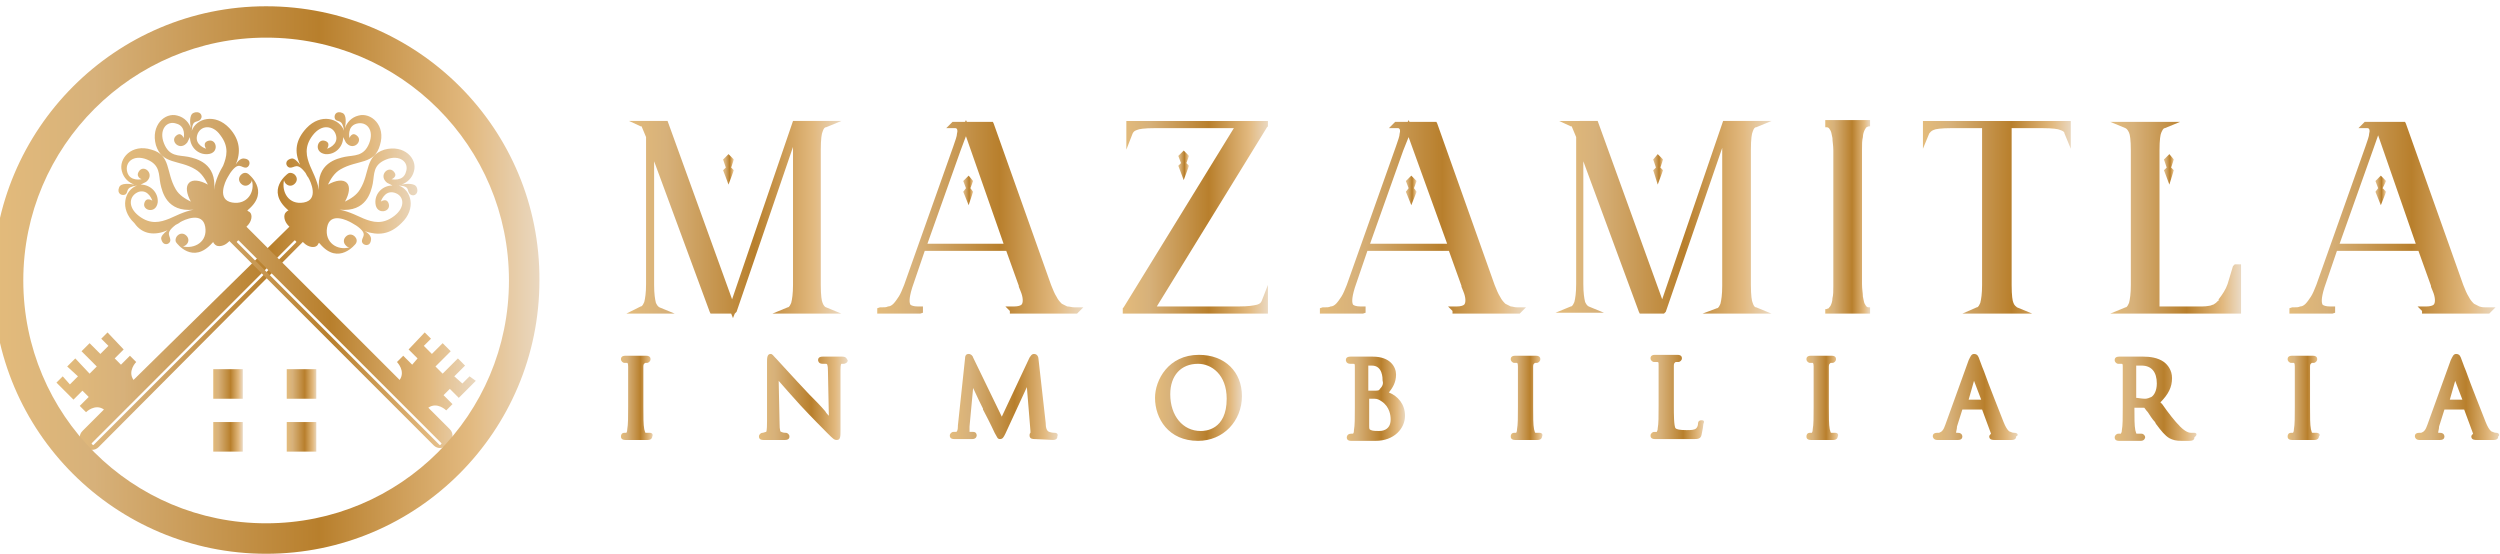 <?xml version="1.0" encoding="utf-8"?>
<!-- Generator: Adobe Illustrator 24.0.2, SVG Export Plug-In . SVG Version: 6.00 Build 0)  -->
<svg version="1.1" id="Capa_1" xmlns="http://www.w3.org/2000/svg" xmlns:xlink="http://www.w3.org/1999/xlink" x="0px" y="0px"
	 viewBox="0 0 279 61.8" style="enable-background:new 0 0 279 61.8;" xml:space="preserve">
<style type="text/css">
	.st0{fill:url(#SVGID_1_);}
	.st1{fill:url(#SVGID_2_);}
	.st2{fill:url(#SVGID_3_);}
	.st3{fill:url(#SVGID_4_);}
	.st4{fill:url(#SVGID_5_);}
	.st5{fill:url(#SVGID_6_);}
	.st6{fill:url(#SVGID_7_);}
	.st7{fill:url(#SVGID_8_);}
	.st8{fill:url(#SVGID_9_);}
	.st9{fill:url(#SVGID_10_);}
	.st10{fill:url(#SVGID_11_);}
	.st11{fill:url(#SVGID_12_);}
	.st12{fill:url(#SVGID_13_);}
	.st13{fill:url(#SVGID_14_);}
	.st14{fill:url(#SVGID_15_);}
	.st15{fill:url(#SVGID_16_);}
	.st16{fill:url(#SVGID_17_);}
	.st17{fill:url(#SVGID_18_);}
	.st18{fill:url(#SVGID_19_);}
	.st19{fill:url(#SVGID_20_);}
	.st20{fill:url(#SVGID_21_);}
	.st21{fill:url(#SVGID_22_);}
	.st22{fill:url(#SVGID_23_);}
	.st23{fill:url(#SVGID_24_);}
	.st24{fill:url(#SVGID_25_);}
	.st25{fill:url(#SVGID_26_);}
	.st26{fill:url(#SVGID_27_);}
	.st27{fill:url(#SVGID_28_);}
	.st28{fill:url(#SVGID_29_);}
	.st29{fill:url(#SVGID_30_);}
	.st30{fill:url(#SVGID_31_);}
	.st31{fill:url(#SVGID_32_);}
	.st32{fill:url(#SVGID_33_);}
	.st33{fill:url(#SVGID_34_);}
	.st34{fill:url(#SVGID_35_);}
</style>
<g>
	<linearGradient id="SVGID_1_" gradientUnits="userSpaceOnUse" x1="23.756" y1="42.838" x2="27.072" y2="42.838">
		<stop  offset="5.618000e-03" style="stop-color:#E3BB7B"/>
		<stop  offset="0.185" style="stop-color:#D7B17A"/>
		<stop  offset="0.596" style="stop-color:#B87F2C"/>
		<stop  offset="0.871" style="stop-color:#E2B97F"/>
		<stop  offset="1" style="stop-color:#EAD8C0"/>
	</linearGradient>
	<rect x="23.8" y="41.2" class="st0" width="3.3" height="3.3"/>
	<linearGradient id="SVGID_2_" gradientUnits="userSpaceOnUse" x1="32.032" y1="42.838" x2="35.349" y2="42.838">
		<stop  offset="5.618000e-03" style="stop-color:#E3BB7B"/>
		<stop  offset="0.185" style="stop-color:#D7B17A"/>
		<stop  offset="0.596" style="stop-color:#B87F2C"/>
		<stop  offset="0.871" style="stop-color:#E2B97F"/>
		<stop  offset="1" style="stop-color:#EAD8C0"/>
	</linearGradient>
	<rect x="32" y="41.2" class="st1" width="3.3" height="3.3"/>
	<linearGradient id="SVGID_3_" gradientUnits="userSpaceOnUse" x1="23.756" y1="48.715" x2="27.072" y2="48.715">
		<stop  offset="5.618000e-03" style="stop-color:#E3BB7B"/>
		<stop  offset="0.185" style="stop-color:#D7B17A"/>
		<stop  offset="0.596" style="stop-color:#B87F2C"/>
		<stop  offset="0.871" style="stop-color:#E2B97F"/>
		<stop  offset="1" style="stop-color:#EAD8C0"/>
	</linearGradient>
	<rect x="23.8" y="47.1" class="st2" width="3.3" height="3.3"/>
	<linearGradient id="SVGID_4_" gradientUnits="userSpaceOnUse" x1="32.032" y1="48.715" x2="35.349" y2="48.715">
		<stop  offset="5.618000e-03" style="stop-color:#E3BB7B"/>
		<stop  offset="0.185" style="stop-color:#D7B17A"/>
		<stop  offset="0.596" style="stop-color:#B87F2C"/>
		<stop  offset="0.871" style="stop-color:#E2B97F"/>
		<stop  offset="1" style="stop-color:#EAD8C0"/>
	</linearGradient>
	<rect x="32" y="47.1" class="st3" width="3.3" height="3.3"/>
	<linearGradient id="SVGID_5_" gradientUnits="userSpaceOnUse" x1="6.34" y1="31.281" x2="46.618" y2="31.281">
		<stop  offset="5.618000e-03" style="stop-color:#E3BB7B"/>
		<stop  offset="0.185" style="stop-color:#D7B17A"/>
		<stop  offset="0.596" style="stop-color:#B87F2C"/>
		<stop  offset="0.871" style="stop-color:#E2B97F"/>
		<stop  offset="1" style="stop-color:#EAD8C0"/>
	</linearGradient>
	<path class="st4" d="M44.8,24.9c1.7-1.6,1.1-3.7-0.3-4.2c1.4,0.1,0.8,0.6,1.3,1c0.4,0.3,1-0.1,0.7-0.8c-0.2-0.5-1.2-0.4-1.7-0.3
		c0.6-0.2,1.2-0.7,1.4-1.5c0.4-1.4-1.1-3-3.3-2.4c-2.2,0.7-1.6,2.6-2.7,4.4c-0.4,0.7-1.1,1.1-1.7,1.4c0.5-0.9,0.6-1.7,0.2-2.1
		c-0.4-0.4-1.2-0.3-2.1,0.2c0.3-0.6,0.7-1.3,1.4-1.7c1.9-1.1,3.8-0.5,4.4-2.7c0.7-2.2-1-3.7-2.4-3.3c-0.8,0.2-1.3,0.8-1.5,1.4
		c0.1-0.6,0.2-1.5-0.3-1.7c-0.7-0.3-1,0.3-0.8,0.7c0.3,0.4,0.8-0.1,1,1.3c-0.5-1.4-2.6-2-4.2-0.3c-1.2,1.3-1.4,2.6-0.7,4.1
		c-0.3-0.4-0.7-0.8-1-0.7c-0.8,0.2-0.6,0.9-0.2,1c0.6,0.1,0.8-0.7,1.8,0.6c0.1,0.2,0.2,0.4,0.3,0.5c0.3,0.5,1.2,2.5-0.5,2.8
		c-1.7,0.3-2.5-1.2-2.2-2.5c0,0.1,0.1,0.3,0.2,0.4c0.3,0.3,0.7,0.3,1,0c0.3-0.3,0.3-0.7,0-1c-0.2-0.2-0.6-0.3-0.8-0.1c0,0,0,0,0,0
		c0,0-2.5,1.8,0,4c0,0,0,0,0.1,0.1c-0.1,0-0.2,0.1-0.3,0.2c-0.3,0.3-0.2,1,0.3,1.5l0.1,0.1L14.9,42.4c-0.7-1,0.3-2,0.3-2l-0.7-0.7
		l-1,1L12.8,40l1-1L12,37.1l-0.7,0.7l0.8,0.8l-0.9,0.9l-1.2-1.2l-0.9,0.9l1.7,1.7l-0.4,0.4l-0.4,0.4L8.4,40l-0.9,0.9L8.7,42
		l-0.9,0.9L7,42l-0.7,0.7l1.9,1.9l1-1l0.7,0.7l-1,1L9.6,46c0,0,1-1,2-0.3l-2.4,2.4c-0.4,0.4-0.4,1,0,1.4l0.4,0.4
		c0.4,0.4,1,0.4,1.4,0L33.8,27l0.1,0.1c0.5,0.5,1.2,0.6,1.5,0.3c0.1-0.1,0.1-0.2,0.2-0.3c0,0,0,0,0.1,0.1c2.1,2.5,4,0,4,0
		c0,0,0,0,0,0c0.2-0.3,0.1-0.6-0.1-0.8c-0.3-0.3-0.7-0.3-1,0c-0.3,0.3-0.3,0.7,0,1c0.1,0.1,0.2,0.2,0.4,0.2
		c-1.3,0.4-2.8-0.5-2.5-2.2c0.3-1.8,2.3-0.8,2.8-0.5c0.2,0.1,0.3,0.2,0.5,0.3c1.4,1,0.5,1.2,0.6,1.8c0.1,0.4,0.9,0.6,1-0.2
		c0.1-0.4-0.3-0.8-0.7-1C42.2,26.3,43.5,26.2,44.8,24.9z M38.4,14.7C38.4,14.7,38.3,14.7,38.4,14.7c0-0.1,0-0.1,0-0.1
		C38.4,14.6,38.4,14.7,38.4,14.7z M34.6,18.5c-0.4-1-0.7-2.1,0.3-3.4c1-1.3,2.3-1.1,2.6,0c0.3,1.1-1,1.5-1,1.5s0.5-0.7-0.3-0.9
		c-0.8-0.2-1.2,1.3,0.1,1.5c1.1,0.1,2-0.8,2-1.9c0.1,0.2,0.2,0.4,0.3,0.6c0.8,1,1.9-0.1,1.3-0.7c-0.6-0.6-0.9,0.2-0.9,0.2
		s-0.3-1.3,0.8-1.6c1.1-0.3,2,0.7,1.4,2.2c-0.6,1.5-1.7,1.3-2.7,1.5c-0.9,0.2-3.2,0.7-2.9,3.7C35.4,20.1,34.8,19,34.6,18.5z
		 M10.5,49.6c-0.1,0.1-0.1,0.1-0.2,0c-0.1-0.1-0.1-0.1,0-0.2l22.5-22.5c0.1-0.1,0.1-0.1,0.2,0c0.1,0.1,0.1,0.1,0,0.2L10.5,49.6z
		 M44.4,20.7C44.4,20.7,44.4,20.7,44.4,20.7C44.4,20.7,44.4,20.7,44.4,20.7C44.4,20.7,44.4,20.7,44.4,20.7z M44,24.1
		c-1.3,1-2.4,0.7-3.4,0.3c-0.5-0.2-1.6-0.8-2.7-1c3,0.3,3.5-2,3.7-2.9c0.2-1.1,0-2.1,1.5-2.7c1.5-0.6,2.6,0.3,2.2,1.4
		C45,20.3,43.7,20,43.7,20s0.8-0.3,0.2-0.9c-0.6-0.6-1.7,0.5-0.7,1.3c0.2,0.1,0.4,0.2,0.6,0.3c-1.1,0-2,0.9-1.9,2
		c0.1,1.3,1.7,1,1.5,0.1c-0.2-0.8-0.9-0.3-0.9-0.3s0.4-1.3,1.5-1C45.1,21.8,45.3,23.1,44,24.1z"/>
	<linearGradient id="SVGID_6_" gradientUnits="userSpaceOnUse" x1="12.858" y1="31.281" x2="53.135" y2="31.281">
		<stop  offset="5.618000e-03" style="stop-color:#E3BB7B"/>
		<stop  offset="0.185" style="stop-color:#D7B17A"/>
		<stop  offset="0.596" style="stop-color:#B87F2C"/>
		<stop  offset="0.871" style="stop-color:#E2B97F"/>
		<stop  offset="1" style="stop-color:#EAD8C0"/>
	</linearGradient>
	<path class="st5" d="M18.7,25.7c-0.4,0.3-0.8,0.7-0.7,1c0.2,0.8,0.9,0.6,1,0.2c0.1-0.6-0.7-0.8,0.6-1.8c0.2-0.1,0.4-0.2,0.5-0.3
		c0.5-0.3,2.5-1.2,2.8,0.5c0.3,1.7-1.2,2.5-2.5,2.2c0.1,0,0.3-0.1,0.4-0.2c0.3-0.3,0.3-0.7,0-1c-0.3-0.3-0.7-0.3-1,0
		c-0.2,0.2-0.3,0.6-0.1,0.8c0,0,0,0,0,0c0,0,1.8,2.5,4,0c0,0,0,0,0.1-0.1c0,0.1,0.1,0.2,0.2,0.3c0.3,0.3,1,0.2,1.5-0.3l0.1-0.1
		l22.8,22.8c0.4,0.4,1,0.4,1.4,0l0.4-0.4c0.4-0.4,0.4-1,0-1.4l-2.4-2.4c1-0.7,2,0.3,2,0.3l0.7-0.7l-1-1l0.7-0.7l1,1l1.9-1.9L52.4,42
		l-0.8,0.8L50.7,42l1.2-1.2L51.1,40l-1.7,1.7l-0.4-0.4l-0.4-0.4l1.7-1.7l-0.9-0.9l-1.2,1.2l-0.9-0.9l0.8-0.8l-0.7-0.7L45.6,39l1,1
		L46,40.7l-1-1l-0.7,0.7c0,0,1,1,0.3,2L27.5,25.3l0.1-0.1c0.5-0.5,0.6-1.2,0.3-1.5c-0.1-0.1-0.2-0.1-0.3-0.2c0,0,0,0,0.1-0.1
		c2.5-2.1,0-4,0-4c0,0,0,0,0,0c-0.3-0.2-0.6-0.1-0.8,0.1c-0.3,0.3-0.3,0.7,0,1c0.3,0.3,0.7,0.3,1,0c0.1-0.1,0.2-0.2,0.2-0.4
		c0.4,1.3-0.5,2.8-2.2,2.5c-1.7-0.3-0.8-2.3-0.5-2.8c0.1-0.2,0.2-0.3,0.3-0.5c1-1.4,1.2-0.5,1.8-0.6c0.4-0.1,0.6-0.9-0.2-1
		c-0.4-0.1-0.8,0.3-1,0.7c0.6-1.4,0.5-2.8-0.7-4.1c-1.6-1.7-3.7-1.1-4.2,0.3c0.1-1.4,0.6-0.8,1-1.3c0.3-0.4-0.1-1-0.8-0.7
		c-0.5,0.2-0.4,1.2-0.3,1.7c-0.2-0.6-0.7-1.2-1.5-1.4c-1.4-0.4-3,1.1-2.4,3.3c0.7,2.2,2.6,1.6,4.4,2.7c0.7,0.4,1.1,1.1,1.4,1.7
		c-0.9-0.5-1.7-0.6-2.1-0.2c-0.4,0.4-0.3,1.2,0.2,2.1c-0.6-0.3-1.3-0.7-1.7-1.4c-1.1-1.9-0.5-3.8-2.7-4.4c-2.2-0.7-3.7,1-3.3,2.4
		c0.2,0.8,0.8,1.3,1.4,1.5c-0.6-0.1-1.5-0.2-1.7,0.3c-0.3,0.7,0.3,1,0.7,0.8c0.4-0.3-0.1-0.8,1.3-1c-1.4,0.5-2,2.6-0.3,4.2
		C15.9,26.2,17.3,26.3,18.7,25.7z M21.1,14.6C21.1,14.6,21.1,14.7,21.1,14.6c0,0.1,0,0.1,0,0.1C21.1,14.7,21.1,14.6,21.1,14.6z
		 M23.9,21.2c0.3-3-2-3.5-2.9-3.7c-1.1-0.2-2.1,0-2.7-1.5c-0.6-1.5,0.3-2.6,1.4-2.2c1.1,0.3,0.8,1.6,0.8,1.6s-0.3-0.8-0.9-0.2
		c-0.6,0.6,0.5,1.7,1.3,0.7c0.1-0.2,0.2-0.4,0.3-0.6c0,1.1,0.9,2,2,1.9c1.3-0.1,1-1.7,0.1-1.5c-0.8,0.2-0.3,0.9-0.3,0.9
		s-1.3-0.4-1-1.5c0.3-1.1,1.7-1.3,2.6,0c1,1.3,0.7,2.4,0.3,3.4C24.6,19,24,20.1,23.9,21.2z M26.5,27.1c-0.1-0.1-0.1-0.1,0-0.2
		c0.1-0.1,0.1-0.1,0.2,0l22.5,22.5c0.1,0.1,0.1,0.1,0,0.2c-0.1,0.1-0.1,0.1-0.2,0L26.5,27.1z M15.1,20.7
		C15.1,20.7,15.1,20.7,15.1,20.7C15.1,20.7,15.1,20.7,15.1,20.7C15.1,20.7,15.1,20.7,15.1,20.7z M15.5,21.4c1.1-0.3,1.5,1,1.5,1
		s-0.7-0.5-0.9,0.3c-0.2,0.8,1.3,1.2,1.5-0.1c0.1-1.1-0.8-2-1.9-2c0.2-0.1,0.4-0.2,0.6-0.3c1-0.8-0.1-1.9-0.7-1.3
		C15,19.7,15.8,20,15.8,20s-1.3,0.3-1.6-0.8c-0.3-1.1,0.7-2,2.2-1.4c1.5,0.6,1.3,1.7,1.5,2.7c0.2,0.9,0.7,3.2,3.7,2.9
		c-1.1,0.2-2.2,0.8-2.7,1c-1,0.4-2.1,0.7-3.4-0.3C14.2,23.1,14.4,21.8,15.5,21.4z"/>
	<linearGradient id="SVGID_7_" gradientUnits="userSpaceOnUse" x1="-0.796" y1="31.281" x2="60.272" y2="31.281">
		<stop  offset="5.618000e-03" style="stop-color:#E3BB7B"/>
		<stop  offset="0.185" style="stop-color:#D7B17A"/>
		<stop  offset="0.596" style="stop-color:#B87F2C"/>
		<stop  offset="0.871" style="stop-color:#E2B97F"/>
		<stop  offset="1" style="stop-color:#EAD8C0"/>
	</linearGradient>
	<path class="st6" d="M29.7,0.7C12.9,0.7-0.8,14.4-0.8,31.3c0,16.9,13.7,30.5,30.5,30.5c16.9,0,30.5-13.7,30.5-30.5
		C60.3,14.4,46.6,0.7,29.7,0.7z M29.7,58.4c-15,0-27.1-12.1-27.1-27.1S14.8,4.2,29.7,4.2c15,0,27.1,12.1,27.1,27.1
		S44.7,58.4,29.7,58.4z"/>
</g>
<g>
	<g>
		<linearGradient id="SVGID_8_" gradientUnits="userSpaceOnUse" x1="69.918" y1="24.483" x2="93.918" y2="24.483">
			<stop  offset="5.618000e-03" style="stop-color:#E3BB7B"/>
			<stop  offset="0.185" style="stop-color:#D7B17A"/>
			<stop  offset="0.596" style="stop-color:#B87F2C"/>
			<stop  offset="0.871" style="stop-color:#E2B97F"/>
			<stop  offset="1" style="stop-color:#EAD8C0"/>
		</linearGradient>
		<path class="st7" d="M91.8,33.8c-0.1-0.2-0.2-0.8-0.2-2V16.7c0-1.2,0.1-1.8,0.2-2c0.1-0.3,0.2-0.5,0.4-0.5l1.7-0.7h-5.4l-6.8,19.9
			l-7.2-19.9h-4.3l1.3,0.6c0,0,0,0,0.1,0c0,0,0,0,0,0l0.5,1.2c0,0.2,0,0.3,0,0.5v15.9c0,1-0.1,1.6-0.2,2c-0.1,0.2-0.2,0.5-0.4,0.5
			L69.9,35h5.4l-1.7-0.7c-0.2-0.1-0.3-0.3-0.4-0.5c-0.1-0.4-0.2-1-0.2-2V18l6.2,16.8l0.1,0.2h2.3l0.2,0.5l0.2-0.5H82l0.2-0.2
			l6.3-18.4v15.4c0,1-0.1,1.6-0.2,2c-0.1,0.2-0.2,0.5-0.4,0.5L86.2,35h7.7l-1.7-0.7C92.1,34.3,91.9,34.1,91.8,33.8z"/>
		<linearGradient id="SVGID_9_" gradientUnits="userSpaceOnUse" x1="80.736" y1="18.902" x2="81.904" y2="18.902">
			<stop  offset="5.618000e-03" style="stop-color:#E3BB7B"/>
			<stop  offset="0.185" style="stop-color:#D7B17A"/>
			<stop  offset="0.596" style="stop-color:#B87F2C"/>
			<stop  offset="0.871" style="stop-color:#E2B97F"/>
			<stop  offset="1" style="stop-color:#EAD8C0"/>
		</linearGradient>
		<polygon class="st8" points="81.3,20.6 81.9,19 81.6,18.7 81.9,17.8 81.3,17.2 80.7,17.8 81,18.7 80.7,19 		"/>
		<linearGradient id="SVGID_10_" gradientUnits="userSpaceOnUse" x1="107.468" y1="21.285" x2="108.643" y2="21.285">
			<stop  offset="5.618000e-03" style="stop-color:#E3BB7B"/>
			<stop  offset="0.185" style="stop-color:#D7B17A"/>
			<stop  offset="0.596" style="stop-color:#B87F2C"/>
			<stop  offset="0.871" style="stop-color:#E2B97F"/>
			<stop  offset="1" style="stop-color:#EAD8C0"/>
		</linearGradient>
		<polygon class="st9" points="107.8,21 107.5,21.4 108.1,22.9 108.6,21.4 108.3,21 108.6,20.2 108.1,19.6 107.5,20.2 		"/>
		<linearGradient id="SVGID_11_" gradientUnits="userSpaceOnUse" x1="97.8" y1="24.128" x2="120.837" y2="24.128">
			<stop  offset="5.618000e-03" style="stop-color:#E3BB7B"/>
			<stop  offset="0.185" style="stop-color:#D7B17A"/>
			<stop  offset="0.596" style="stop-color:#B87F2C"/>
			<stop  offset="0.871" style="stop-color:#E2B97F"/>
			<stop  offset="1" style="stop-color:#EAD8C0"/>
		</linearGradient>
		<path class="st10" d="M119.1,34.2c-0.2-0.1-0.4-0.2-0.6-0.3c-0.2-0.2-0.4-0.4-0.6-0.8c-0.2-0.3-0.4-0.8-0.6-1.3l-6.4-18l-0.1-0.2
			h-2.9l-0.1-0.2l-0.1,0.2h-1.4l-0.7,0.7h1c0.1,0,0.1,0,0.2,0.1c0,0,0.1,0.2,0,0.5c0,0.3-0.2,0.8-0.4,1.4l-5.5,15.5
			c-0.2,0.5-0.4,1-0.6,1.3c-0.2,0.3-0.4,0.6-0.6,0.8c-0.2,0.2-0.4,0.3-0.6,0.3c-0.2,0.1-0.4,0.1-0.7,0.1h-0.2l-0.3,0.1V35h4.8
			l0.3-0.1v-0.7h-0.6c-0.4,0-0.7-0.1-0.8-0.2c-0.1-0.2-0.2-0.6,0.2-1.9l1.4-4.1h9.1l1.4,3.9c0,0,0,0.1,0,0.1l0.2,0.5
			c0.3,0.7,0.3,1.3,0.1,1.5c-0.1,0.1-0.4,0.2-0.8,0.2h-1l0.5,0.5V35h7.5l0.7-0.7h-1C119.6,34.3,119.4,34.2,119.1,34.2z M103.5,27.2
			l3.7-10.4l0.6-1.6l4.2,12H103.5z"/>
		<linearGradient id="SVGID_12_" gradientUnits="userSpaceOnUse" x1="125.256" y1="24.236" x2="141.472" y2="24.236">
			<stop  offset="5.618000e-03" style="stop-color:#E3BB7B"/>
			<stop  offset="0.185" style="stop-color:#D7B17A"/>
			<stop  offset="0.596" style="stop-color:#B87F2C"/>
			<stop  offset="0.871" style="stop-color:#E2B97F"/>
			<stop  offset="1" style="stop-color:#EAD8C0"/>
		</linearGradient>
		<path class="st11" d="M125.7,16.7l0.7-1.8c0.1-0.2,0.2-0.3,0.5-0.4c0.2-0.1,0.8-0.2,2-0.2h8.8l-12.3,20l-0.1,0.1V35h16.2v-3.2
			l-0.7,1.8c-0.1,0.2-0.2,0.3-0.5,0.4c-0.4,0.1-1,0.2-2,0.2h-9.2l12.3-20l0.1-0.1v-0.6h-15.8V16.7z"/>
		<linearGradient id="SVGID_13_" gradientUnits="userSpaceOnUse" x1="131.491" y1="18.459" x2="132.66" y2="18.459">
			<stop  offset="5.618000e-03" style="stop-color:#E3BB7B"/>
			<stop  offset="0.185" style="stop-color:#D7B17A"/>
			<stop  offset="0.596" style="stop-color:#B87F2C"/>
			<stop  offset="0.871" style="stop-color:#E2B97F"/>
			<stop  offset="1" style="stop-color:#EAD8C0"/>
		</linearGradient>
		<polygon class="st12" points="132.1,20.1 132.7,18.5 132.4,18.2 132.7,17.4 132.1,16.8 131.5,17.4 131.8,18.2 131.5,18.5 		"/>
		<linearGradient id="SVGID_14_" gradientUnits="userSpaceOnUse" x1="156.893" y1="21.285" x2="158.068" y2="21.285">
			<stop  offset="5.618000e-03" style="stop-color:#E3BB7B"/>
			<stop  offset="0.185" style="stop-color:#D7B17A"/>
			<stop  offset="0.596" style="stop-color:#B87F2C"/>
			<stop  offset="0.871" style="stop-color:#E2B97F"/>
			<stop  offset="1" style="stop-color:#EAD8C0"/>
		</linearGradient>
		<polygon class="st13" points="157.2,21 156.9,21.4 157.5,22.9 158.1,21.4 157.8,21 158.1,20.2 157.5,19.6 156.9,20.2 		"/>
		<linearGradient id="SVGID_15_" gradientUnits="userSpaceOnUse" x1="147.226" y1="24.163" x2="170.262" y2="24.163">
			<stop  offset="5.618000e-03" style="stop-color:#E3BB7B"/>
			<stop  offset="0.185" style="stop-color:#D7B17A"/>
			<stop  offset="0.596" style="stop-color:#B87F2C"/>
			<stop  offset="0.871" style="stop-color:#E2B97F"/>
			<stop  offset="1" style="stop-color:#EAD8C0"/>
		</linearGradient>
		<path class="st14" d="M168.6,34.2c-0.2-0.1-0.4-0.2-0.6-0.3c-0.2-0.2-0.4-0.4-0.6-0.8c-0.2-0.3-0.4-0.8-0.6-1.3l-6.4-18l-0.1-0.2
			h-3l-0.1-0.2l-0.1,0.2h-1.4l-0.7,0.7h1c0.1,0,0.1,0,0.2,0.1c0,0,0.1,0.2,0,0.5c0,0.3-0.2,0.8-0.4,1.4l-5.5,15.5
			c-0.2,0.5-0.4,1-0.6,1.3c-0.2,0.3-0.4,0.6-0.6,0.8c-0.2,0.2-0.4,0.3-0.6,0.3c-0.2,0.1-0.4,0.1-0.7,0.1h-0.2l-0.3,0.1V35h4.8
			l0.3-0.1v-0.7h-0.6c-0.4,0-0.7-0.1-0.8-0.2c-0.1-0.2-0.2-0.6,0.2-1.9l1.4-4.1h9.1l1.4,3.9c0,0,0,0.1,0,0.1l0.2,0.5
			c0.3,0.7,0.3,1.3,0.1,1.5c-0.1,0.1-0.4,0.2-0.8,0.2h-1l0.5,0.5V35h7.5l0.7-0.7h-1C169,34.3,168.8,34.2,168.6,34.2z M152.9,27.2
			l3.7-10.4l0.6-1.5l4.3,11.9H152.9z"/>
		<linearGradient id="SVGID_16_" gradientUnits="userSpaceOnUse" x1="173.646" y1="24.25" x2="197.645" y2="24.25">
			<stop  offset="5.618000e-03" style="stop-color:#E3BB7B"/>
			<stop  offset="0.185" style="stop-color:#D7B17A"/>
			<stop  offset="0.596" style="stop-color:#B87F2C"/>
			<stop  offset="0.871" style="stop-color:#E2B97F"/>
			<stop  offset="1" style="stop-color:#EAD8C0"/>
		</linearGradient>
		<path class="st15" d="M195.6,33.8c-0.1-0.2-0.2-0.8-0.2-2V16.7c0-1.2,0.1-1.8,0.2-2c0.1-0.3,0.2-0.5,0.4-0.5l1.7-0.7h-5.4
			l-6.8,19.9l-7.2-19.9H174l1.3,0.6c0,0,0,0,0.1,0c0,0,0,0,0,0l0.5,1.2c0,0.2,0,0.3,0,0.5v15.9c0,1-0.1,1.6-0.2,2
			c-0.1,0.2-0.2,0.5-0.4,0.5l-1.7,0.7h5.4l-1.7-0.7c-0.2-0.1-0.3-0.3-0.4-0.5c-0.1-0.4-0.2-1-0.2-2V18l6.2,16.8l0.1,0.2h2.7l0.2-0.2
			l6.3-18.3v15.4c0,1-0.1,1.6-0.2,2c-0.1,0.2-0.2,0.5-0.4,0.5L190,35h7.7l-1.7-0.7C195.8,34.3,195.7,34.1,195.6,33.8z"/>
		<linearGradient id="SVGID_17_" gradientUnits="userSpaceOnUse" x1="184.463" y1="18.902" x2="185.632" y2="18.902">
			<stop  offset="5.618000e-03" style="stop-color:#E3BB7B"/>
			<stop  offset="0.185" style="stop-color:#D7B17A"/>
			<stop  offset="0.596" style="stop-color:#B87F2C"/>
			<stop  offset="0.871" style="stop-color:#E2B97F"/>
			<stop  offset="1" style="stop-color:#EAD8C0"/>
		</linearGradient>
		<polygon class="st16" points="184.5,19 185,20.6 185.6,19 185.3,18.7 185.6,17.8 185,17.2 184.5,17.8 184.8,18.7 		"/>
		<linearGradient id="SVGID_18_" gradientUnits="userSpaceOnUse" x1="203.72" y1="24.236" x2="208.707" y2="24.236">
			<stop  offset="5.618000e-03" style="stop-color:#E3BB7B"/>
			<stop  offset="0.185" style="stop-color:#D7B17A"/>
			<stop  offset="0.596" style="stop-color:#B87F2C"/>
			<stop  offset="0.871" style="stop-color:#E2B97F"/>
			<stop  offset="1" style="stop-color:#EAD8C0"/>
		</linearGradient>
		<path class="st17" d="M203.7,14.2h0.1c0.1,0,0.2,0,0.3,0.1c0,0,0.1,0.1,0.2,0.3c0.1,0.2,0.1,0.4,0.2,0.8c0,0.4,0.1,0.8,0.1,1.4
			v15.1c0,0.6,0,1-0.1,1.4c0,0.3-0.1,0.6-0.2,0.8c-0.1,0.2-0.2,0.2-0.2,0.3c-0.1,0-0.2,0.1-0.3,0.1h-0.1V35h5v-0.7h-0.1
			c-0.1,0-0.2,0-0.3-0.1c0,0-0.1-0.1-0.2-0.3c-0.1-0.2-0.1-0.4-0.2-0.8l0,0c0-0.4-0.1-0.8-0.1-1.4V16.7c0-0.6,0-1,0.1-1.4
			c0-0.3,0.1-0.6,0.2-0.8c0.1-0.2,0.2-0.3,0.2-0.3c0.1,0,0.1-0.1,0.3-0.1h0.1v-0.7h-5V14.2z"/>
		<linearGradient id="SVGID_19_" gradientUnits="userSpaceOnUse" x1="214.631" y1="24.25" x2="231.152" y2="24.25">
			<stop  offset="5.618000e-03" style="stop-color:#E3BB7B"/>
			<stop  offset="0.185" style="stop-color:#D7B17A"/>
			<stop  offset="0.596" style="stop-color:#B87F2C"/>
			<stop  offset="0.871" style="stop-color:#E2B97F"/>
			<stop  offset="1" style="stop-color:#EAD8C0"/>
		</linearGradient>
		<path class="st18" d="M214.6,16.6l0.7-1.7c0.1-0.1,0.2-0.3,0.5-0.4c0.2-0.1,0.8-0.2,2-0.2h3.4v17.5c0,1-0.1,1.6-0.2,2
			c-0.1,0.2-0.2,0.5-0.4,0.5L219,35h7.8l-1.7-0.7c-0.1-0.1-0.3-0.2-0.4-0.5c-0.1-0.2-0.2-0.8-0.2-2V14.3h3.4c1.2,0,1.8,0.1,2,0.2
			c0.3,0.1,0.5,0.2,0.5,0.4l0.7,1.7v-3.1h-16.5V16.6z"/>
		<linearGradient id="SVGID_20_" gradientUnits="userSpaceOnUse" x1="235.344" y1="24.291" x2="249.936" y2="24.291">
			<stop  offset="5.618000e-03" style="stop-color:#E3BB7B"/>
			<stop  offset="0.185" style="stop-color:#D7B17A"/>
			<stop  offset="0.596" style="stop-color:#B87F2C"/>
			<stop  offset="0.871" style="stop-color:#E2B97F"/>
			<stop  offset="1" style="stop-color:#EAD8C0"/>
		</linearGradient>
		<path class="st19" d="M249.2,29.7c-0.1,0.3-0.2,0.7-0.3,1c-0.1,0.3-0.2,0.7-0.3,1c-0.2,0.6-0.6,1.2-1,1.7l0,0.1c0,0,0,0.1-0.1,0.1
			c-0.1,0.1-0.2,0.2-0.2,0.2l-0.3,0.2c0,0-0.1,0-0.3,0.1c-0.1,0-0.4,0.1-0.9,0.1h-4.8V16.8c0-1.2,0.1-1.8,0.2-2
			c0.1-0.2,0.2-0.5,0.4-0.5l1.7-0.7h-7.8l1.7,0.7c0.2,0.1,0.3,0.3,0.4,0.5c0.1,0.2,0.2,0.8,0.2,2v15c0,1-0.1,1.6-0.2,2
			c-0.1,0.2-0.2,0.5-0.4,0.5l-1.7,0.7h14.6v-5.5h-0.7L249.2,29.7z"/>
		<linearGradient id="SVGID_21_" gradientUnits="userSpaceOnUse" x1="241.479" y1="18.902" x2="242.648" y2="18.902">
			<stop  offset="5.618000e-03" style="stop-color:#E3BB7B"/>
			<stop  offset="0.185" style="stop-color:#D7B17A"/>
			<stop  offset="0.596" style="stop-color:#B87F2C"/>
			<stop  offset="0.871" style="stop-color:#E2B97F"/>
			<stop  offset="1" style="stop-color:#EAD8C0"/>
		</linearGradient>
		<polygon class="st20" points="242.1,17.2 241.5,17.8 241.8,18.7 241.5,19 242.1,20.6 242.6,19 242.3,18.7 242.6,17.8 		"/>
		<linearGradient id="SVGID_22_" gradientUnits="userSpaceOnUse" x1="255.413" y1="24.25" x2="278.45" y2="24.25">
			<stop  offset="5.618000e-03" style="stop-color:#E3BB7B"/>
			<stop  offset="0.185" style="stop-color:#D7B17A"/>
			<stop  offset="0.596" style="stop-color:#B87F2C"/>
			<stop  offset="0.871" style="stop-color:#E2B97F"/>
			<stop  offset="1" style="stop-color:#EAD8C0"/>
		</linearGradient>
		<path class="st21" d="M277.4,34.3c-0.2,0-0.4,0-0.7-0.1c-0.2-0.1-0.4-0.2-0.6-0.3c-0.2-0.2-0.4-0.4-0.6-0.8
			c-0.2-0.3-0.4-0.8-0.6-1.3l-6.4-18l-0.1-0.2h-4.5l-0.7,0.7h1c0.1,0,0.1,0,0.2,0.1c0,0,0.1,0.2,0,0.5c0,0.3-0.2,0.8-0.4,1.4
			l-5.5,15.5c-0.2,0.5-0.4,1-0.6,1.3c-0.2,0.3-0.4,0.6-0.6,0.8c-0.2,0.2-0.4,0.3-0.6,0.3c-0.2,0.1-0.4,0.1-0.7,0.1h-0.2l-0.3,0.1V35
			h4.8l0.3-0.1v-0.7H260c-0.4,0-0.7-0.1-0.8-0.2c-0.1-0.2-0.2-0.6,0.2-1.9l1.4-4.1h9.1l1.4,3.9c0,0,0,0.1,0,0.1l0.2,0.5
			c0.3,0.7,0.3,1.3,0.1,1.5c-0.1,0.1-0.4,0.2-0.8,0.2h-1l0.5,0.5V35h7.5l0.7-0.7H277.4z M261.1,27.2l3.7-10.4l0.6-1.7l4.2,12.1
			H261.1z"/>
		<linearGradient id="SVGID_23_" gradientUnits="userSpaceOnUse" x1="265.081" y1="21.285" x2="266.256" y2="21.285">
			<stop  offset="5.618000e-03" style="stop-color:#E3BB7B"/>
			<stop  offset="0.185" style="stop-color:#D7B17A"/>
			<stop  offset="0.596" style="stop-color:#B87F2C"/>
			<stop  offset="0.871" style="stop-color:#E2B97F"/>
			<stop  offset="1" style="stop-color:#EAD8C0"/>
		</linearGradient>
		<polygon class="st22" points="265.4,21 265.1,21.4 265.7,22.9 266.3,21.4 265.9,21 266.3,20.2 265.7,19.6 265.1,20.2 		"/>
	</g>
	<g>
		<linearGradient id="SVGID_24_" gradientUnits="userSpaceOnUse" x1="69.346" y1="44.457" x2="72.934" y2="44.457">
			<stop  offset="5.618000e-03" style="stop-color:#E3BB7B"/>
			<stop  offset="0.185" style="stop-color:#D7B17A"/>
			<stop  offset="0.596" style="stop-color:#B87F2C"/>
			<stop  offset="0.871" style="stop-color:#E2B97F"/>
			<stop  offset="1" style="stop-color:#EAD8C0"/>
		</linearGradient>
		<path class="st23" d="M72.5,48.3c0,0-0.3,0-0.4,0c-0.1,0-0.1,0-0.2-0.4c-0.1-0.5-0.1-1.4-0.1-2.5v-2c0-1.8,0-2.1,0-2.5
			c0-0.3,0.1-0.3,0.2-0.4c0.1,0,0.2,0,0.2,0c0.2,0,0.4-0.2,0.4-0.4c0-0.1,0-0.4-0.5-0.4c-0.3,0-0.7,0-0.9,0c-0.1,0-0.2,0-0.2,0
			c0,0-0.1,0-0.2,0c-0.3,0-0.7,0-1,0c-0.5,0-0.5,0.3-0.5,0.4c0,0.2,0.2,0.4,0.4,0.4c0.1,0,0.2,0,0.3,0c0,0,0.1,0,0.1,0.4
			c0,0.4,0,0.7,0,2.5v2c0,1.1,0,2-0.1,2.5c0,0.3-0.1,0.4-0.1,0.4c-0.1,0-0.2,0-0.2,0c-0.3,0-0.4,0.2-0.4,0.4c0,0.1,0,0.4,0.5,0.4
			c0.3,0,0.7,0,0.9,0c0.1,0,0.2,0,0.2,0c0,0,0.1,0,0.1,0c0.3,0,0.8,0,1.3,0c0.5,0,0.5-0.4,0.5-0.4C72.9,48.5,72.8,48.3,72.5,48.3z"
			/>
		<linearGradient id="SVGID_25_" gradientUnits="userSpaceOnUse" x1="84.624" y1="44.417" x2="94.531" y2="44.417">
			<stop  offset="5.618000e-03" style="stop-color:#E3BB7B"/>
			<stop  offset="0.185" style="stop-color:#D7B17A"/>
			<stop  offset="0.596" style="stop-color:#B87F2C"/>
			<stop  offset="0.871" style="stop-color:#E2B97F"/>
			<stop  offset="1" style="stop-color:#EAD8C0"/>
		</linearGradient>
		<path class="st24" d="M94,39.8c-0.3,0-0.6,0-0.8,0c-0.1,0-0.2,0-0.2,0c0,0-0.1,0-0.2,0c-0.2,0-0.6,0-1,0c-0.5,0-0.5,0.3-0.5,0.4
			c0,0,0,0.4,0.5,0.4c0,0,0.2,0,0.4,0c0.1,0,0.2,0.1,0.2,0.8l0.1,5c-0.1-0.1-0.3-0.3-0.4-0.5c-0.5-0.6-1.2-1.3-1.8-1.9
			c-1.8-1.9-3.5-3.8-3.7-4c0,0-0.1-0.1-0.1-0.1c-0.2-0.2-0.3-0.4-0.5-0.4c-0.4,0-0.4,0.5-0.4,0.9c0,1.1,0,1.3,0,1.7c0,0.4,0,1,0,3.2
			v1.7c0,0.3,0,1.1-0.1,1.2l0,0c-0.1,0-0.3,0.1-0.4,0.1c-0.2,0-0.4,0.2-0.4,0.4c0,0.1,0,0.4,0.5,0.4c0.4,0,0.7,0,0.9,0
			c0.1,0,0.2,0,0.2,0c0,0,0.1,0,0.2,0c0.2,0,0.6,0,1.1,0c0.5,0,0.5-0.3,0.5-0.4c0-0.2-0.2-0.4-0.4-0.4c-0.1,0-0.3,0-0.5-0.1
			c-0.1,0-0.2-0.1-0.2-1l-0.1-4.7c0.6,0.7,1.5,1.7,2.4,2.7c1.2,1.3,2.9,3,3,3.1c0.7,0.7,0.8,0.8,1.1,0.8c0.4,0,0.4-0.4,0.4-1.1
			l0-6.7c0-0.7,0.1-0.7,0.1-0.7c0.1,0,0.2,0,0.3,0c0.4-0.1,0.4-0.3,0.4-0.4C94.5,40.1,94.5,39.8,94,39.8z"/>
		<linearGradient id="SVGID_26_" gradientUnits="userSpaceOnUse" x1="105.99" y1="44.376" x2="118.146" y2="44.376">
			<stop  offset="5.618000e-03" style="stop-color:#E3BB7B"/>
			<stop  offset="0.185" style="stop-color:#D7B17A"/>
			<stop  offset="0.596" style="stop-color:#B87F2C"/>
			<stop  offset="0.871" style="stop-color:#E2B97F"/>
			<stop  offset="1" style="stop-color:#EAD8C0"/>
		</linearGradient>
		<path class="st25" d="M117.7,48.3c-0.1,0-0.3,0-0.6-0.1c-0.3-0.1-0.4-0.5-0.4-1l-0.8-7.1c0-0.2-0.1-0.6-0.5-0.6
			c-0.3,0-0.4,0.3-0.5,0.4l-3.1,6.6l-3.2-6.6c0-0.1-0.2-0.4-0.5-0.4c-0.2,0-0.4,0.1-0.4,0.5l-0.8,7.5l0,0.1c0,0.4-0.1,0.6-0.2,0.6
			c-0.1,0-0.2,0-0.3,0c-0.2,0-0.4,0.2-0.4,0.4c0,0.1,0,0.4,0.5,0.4c0.2,0,0.5,0,0.7,0c0.1,0,0.2,0,0.2,0c0,0,0.1,0,0.2,0
			c0.2,0,0.6,0,0.9,0c0.5,0,0.5-0.4,0.5-0.4c0-0.2-0.1-0.4-0.4-0.4c-0.1,0-0.2,0-0.4,0c0,0,0,0,0,0h0c0,0,0,0,0-0.1
			c0-0.2,0-0.3,0-0.5l0.4-4.3c0.4,0.9,1,2.1,1.1,2.3l0,0.1c0.9,1.7,1.2,2.4,1.3,2.6l0,0c0.3,0.5,0.3,0.7,0.6,0.7
			c0.3,0,0.4-0.2,0.6-0.6l2.4-5.2l0.4,4.9c0,0.1,0,0.1,0,0.2c-0.1,0.1-0.1,0.2-0.1,0.3c0,0.4,0.4,0.4,0.6,0.4c0.4,0,1.8,0.1,2,0.1
			c0.5,0,0.5-0.3,0.5-0.4C118.1,48.5,118,48.3,117.7,48.3z"/>
		<linearGradient id="SVGID_27_" gradientUnits="userSpaceOnUse" x1="128.891" y1="44.457" x2="138.601" y2="44.457">
			<stop  offset="5.618000e-03" style="stop-color:#E3BB7B"/>
			<stop  offset="0.185" style="stop-color:#D7B17A"/>
			<stop  offset="0.596" style="stop-color:#B87F2C"/>
			<stop  offset="0.871" style="stop-color:#E2B97F"/>
			<stop  offset="1" style="stop-color:#EAD8C0"/>
		</linearGradient>
		<path class="st26" d="M133.8,39.6c-3.4,0-4.9,2.8-4.9,4.8c0,2.3,1.5,4.8,4.8,4.8c2.8,0,4.9-2.2,4.9-5
			C138.6,41.5,136.7,39.6,133.8,39.6z M133.7,40.6c1.5,0,3.2,1.2,3.2,3.9c0,3.5-2.4,3.6-2.9,3.6c-2,0-3.4-1.7-3.4-4.1
			C130.6,41.9,131.8,40.6,133.7,40.6z"/>
		<linearGradient id="SVGID_28_" gradientUnits="userSpaceOnUse" x1="150.211" y1="44.474" x2="156.808" y2="44.474">
			<stop  offset="5.618000e-03" style="stop-color:#E3BB7B"/>
			<stop  offset="0.185" style="stop-color:#D7B17A"/>
			<stop  offset="0.596" style="stop-color:#B87F2C"/>
			<stop  offset="0.871" style="stop-color:#E2B97F"/>
			<stop  offset="1" style="stop-color:#EAD8C0"/>
		</linearGradient>
		<path class="st27" d="M155,43.8c0.4-0.5,0.8-1.1,0.8-2c0-0.8-0.6-2-2.6-2c-0.3,0-0.6,0-0.8,0c-0.2,0-0.3,0-0.4,0c0,0-0.1,0-0.1,0
			c-0.2,0-0.8,0-1.2,0c-0.5,0-0.5,0.3-0.5,0.4c0,0,0,0.4,0.5,0.4c0,0,0.2,0,0.3,0c0.2,0,0.2,0,0.2,0.4c0,0.4,0,0.7,0,2.5v2
			c0,1.1,0,2-0.1,2.5c0,0.1,0,0.3-0.1,0.4c-0.1,0-0.1,0-0.2,0c-0.5,0-0.5,0.4-0.5,0.4c0,0.1,0,0.4,0.5,0.4c0.2,0,0.4,0,0.6,0
			c0.2,0,0.3,0,0.5,0c0,0,0.4,0,0.7,0c0.2,0,0.3,0,0.5,0c0.2,0,0.3,0,0.4,0c2.1,0,3.3-1.4,3.3-2.8C156.8,45.1,156,44.2,155,43.8z
			 M152.6,43.7l0.2,0c0,0,0,0,0,0L152.6,43.7z M154,43.4c-0.1,0.2-0.2,0.2-0.8,0.2c-0.2,0-0.4,0-0.5,0v-2.8c0.1,0,0.3,0,0.4,0
			c1.2,0,1.2,1.4,1.2,1.7C154.4,42.8,154.3,43.1,154,43.4z M152.6,43.7L152.6,43.7h-0.1H152.6z M152.8,44.5c0.4,0,0.6,0,0.6,0
			c0.3,0,0.5,0.1,0.8,0.3c0.9,0.6,1,1.6,1,2c0,1.3-1.1,1.3-1.3,1.3c-0.3,0-0.7,0-0.9-0.1c-0.2-0.1-0.2-0.1-0.2-0.6l0,0
			c0-0.2,0-1.7,0-2.5V44.5z"/>
		<linearGradient id="SVGID_29_" gradientUnits="userSpaceOnUse" x1="168.637" y1="44.457" x2="172.225" y2="44.457">
			<stop  offset="5.618000e-03" style="stop-color:#E3BB7B"/>
			<stop  offset="0.185" style="stop-color:#D7B17A"/>
			<stop  offset="0.596" style="stop-color:#B87F2C"/>
			<stop  offset="0.871" style="stop-color:#E2B97F"/>
			<stop  offset="1" style="stop-color:#EAD8C0"/>
		</linearGradient>
		<path class="st28" d="M171.8,48.3c0,0-0.3,0-0.4,0c-0.1,0-0.1,0-0.2-0.4c-0.1-0.5-0.1-1.4-0.1-2.5v-2c0-1.8,0-2.1,0-2.5
			c0-0.3,0.1-0.3,0.2-0.4c0.1,0,0.2,0,0.2,0c0.2,0,0.4-0.2,0.4-0.4c0-0.1,0-0.4-0.5-0.4c-0.3,0-0.7,0-0.9,0c-0.1,0-0.2,0-0.2,0
			c0,0-0.1,0-0.2,0c-0.2,0-0.7,0-1,0c-0.5,0-0.5,0.3-0.5,0.4c0,0.2,0.2,0.4,0.4,0.4c0.1,0,0.2,0,0.3,0c0,0,0.1,0,0.1,0.4
			c0,0.4,0,0.7,0,2.5v2c0,1.1,0,2-0.1,2.5c0,0.3-0.1,0.4-0.1,0.4c-0.1,0-0.2,0-0.2,0c-0.3,0-0.4,0.2-0.4,0.4c0,0.1,0,0.4,0.5,0.4
			c0.3,0,0.7,0,0.9,0c0.1,0,0.2,0,0.2,0c0,0,0.1,0,0.1,0c0.3,0,0.8,0,1.3,0c0.5,0,0.5-0.4,0.5-0.4C172.2,48.5,172.1,48.3,171.8,48.3
			z"/>
		<linearGradient id="SVGID_30_" gradientUnits="userSpaceOnUse" x1="184.203" y1="44.474" x2="190.316" y2="44.474">
			<stop  offset="5.618000e-03" style="stop-color:#E3BB7B"/>
			<stop  offset="0.185" style="stop-color:#D7B17A"/>
			<stop  offset="0.596" style="stop-color:#B87F2C"/>
			<stop  offset="0.871" style="stop-color:#E2B97F"/>
			<stop  offset="1" style="stop-color:#EAD8C0"/>
		</linearGradient>
		<path class="st29" d="M189.9,46.9c-0.1,0-0.4,0-0.4,0.4c0,0.2-0.1,0.4-0.2,0.5c-0.2,0.2-0.6,0.2-1.1,0.2c-0.8,0-1.1-0.1-1.2-0.2
			c-0.2-0.2-0.2-1.7-0.2-2.4v-2.1c0-1.8,0-2.1,0-2.5c0-0.3,0.1-0.3,0.2-0.4c0.1,0,0.3,0,0.3,0c0.2,0,0.4-0.2,0.4-0.4
			c0-0.1,0-0.4-0.5-0.4c-0.3,0-0.7,0-1,0c-0.1,0-0.2,0-0.2,0c0,0-0.1,0-0.1,0c-0.2,0-0.8,0-1.2,0c-0.5,0-0.5,0.3-0.5,0.4
			c0,0.2,0.2,0.4,0.4,0.4c0.1,0,0.3,0,0.3,0c0.2,0,0.2,0,0.2,0.4c0,0.4,0,0.7,0,2.5v2c0,1.1,0,2-0.1,2.5c0,0.3-0.1,0.3-0.1,0.4
			c-0.1,0-0.2,0-0.3,0c-0.2,0-0.4,0.2-0.4,0.4c0,0.1,0,0.4,0.5,0.4c0.2,0,0.4,0,0.6,0c0.8,0,1.5,0,2.1,0c0.5,0,1,0,1.5,0
			c0.6,0,0.9,0,1-0.5c0.1-0.4,0.2-1.1,0.2-1.2C190.3,46.9,190,46.9,189.9,46.9z"/>
		<linearGradient id="SVGID_31_" gradientUnits="userSpaceOnUse" x1="201.66" y1="44.457" x2="205.249" y2="44.457">
			<stop  offset="5.618000e-03" style="stop-color:#E3BB7B"/>
			<stop  offset="0.185" style="stop-color:#D7B17A"/>
			<stop  offset="0.596" style="stop-color:#B87F2C"/>
			<stop  offset="0.871" style="stop-color:#E2B97F"/>
			<stop  offset="1" style="stop-color:#EAD8C0"/>
		</linearGradient>
		<path class="st30" d="M204.8,48.3c0,0-0.3,0-0.4,0c-0.1,0-0.1,0-0.2-0.4c-0.1-0.5-0.1-1.4-0.1-2.5v-2c0-1.8,0-2.1,0-2.5
			c0-0.3,0.1-0.3,0.2-0.4c0.1,0,0.2,0,0.2,0c0.2,0,0.4-0.2,0.4-0.4c0-0.1,0-0.4-0.5-0.4c-0.3,0-0.7,0-0.9,0c-0.1,0-0.2,0-0.2,0
			c0,0-0.1,0-0.2,0c-0.3,0-0.7,0-1,0c-0.5,0-0.5,0.3-0.5,0.4c0,0.2,0.2,0.4,0.4,0.4c0.1,0,0.2,0,0.3,0c0,0,0.1,0,0.1,0.4
			c0,0.4,0,0.7,0,2.5v2c0,1.1,0,2-0.1,2.5c0,0.3-0.1,0.4-0.1,0.4c-0.1,0-0.2,0-0.2,0c-0.3,0-0.4,0.2-0.4,0.4c0,0.1,0,0.4,0.5,0.4
			c0.3,0,0.7,0,0.9,0c0.1,0,0.2,0,0.2,0c0,0,0.1,0,0.1,0c0.3,0,0.8,0,1.3,0c0.5,0,0.5-0.4,0.5-0.4C205.2,48.5,205.1,48.3,204.8,48.3
			z"/>
		<linearGradient id="SVGID_32_" gradientUnits="userSpaceOnUse" x1="215.866" y1="44.376" x2="225.288" y2="44.376">
			<stop  offset="5.618000e-03" style="stop-color:#E3BB7B"/>
			<stop  offset="0.185" style="stop-color:#D7B17A"/>
			<stop  offset="0.596" style="stop-color:#B87F2C"/>
			<stop  offset="0.871" style="stop-color:#E2B97F"/>
			<stop  offset="1" style="stop-color:#EAD8C0"/>
		</linearGradient>
		<path class="st31" d="M224.8,48.3c-0.1,0-0.2,0-0.4-0.1c-0.1,0-0.4-0.1-0.8-1.1c-0.5-1.3-1.6-4-2.2-5.7c-0.3-0.7-0.4-1.1-0.5-1.3
			c-0.1-0.3-0.2-0.6-0.6-0.6c-0.3,0-0.4,0.3-0.6,0.7l-2.6,7.2c-0.2,0.6-0.4,0.8-0.7,0.9c-0.1,0-0.2,0-0.2,0c-0.5,0-0.5,0.3-0.5,0.4
			c0,0.1,0.1,0.4,0.5,0.4c0.4,0,0.8,0,1.1,0c0.1,0,0.2,0,0.3,0c0,0,0.1,0,0.3,0c0.2,0,0.4,0,0.6,0c0.4,0,0.5-0.2,0.5-0.4
			c0,0,0-0.4-0.5-0.4h-0.1c-0.1,0-0.1,0-0.1,0c0-0.2,0.1-0.4,0.1-0.7l0.6-1.9h2.2l1,2.7c-0.1,0.1-0.2,0.2-0.2,0.3
			c0,0.4,0.4,0.4,0.6,0.4l0.1,0c0.5,0,1.2,0,1.8,0c0.5,0,0.5-0.3,0.5-0.4C225.3,48.6,225.2,48.3,224.8,48.3z M220.3,42.5l0.8,2.1
			h-1.4L220.3,42.5z"/>
		<linearGradient id="SVGID_33_" gradientUnits="userSpaceOnUse" x1="235.93" y1="44.457" x2="245.283" y2="44.457">
			<stop  offset="5.618000e-03" style="stop-color:#E3BB7B"/>
			<stop  offset="0.185" style="stop-color:#D7B17A"/>
			<stop  offset="0.596" style="stop-color:#B87F2C"/>
			<stop  offset="0.871" style="stop-color:#E2B97F"/>
			<stop  offset="1" style="stop-color:#EAD8C0"/>
		</linearGradient>
		<path class="st32" d="M244.9,48.3c-0.1,0-0.2,0-0.4,0c-0.2,0-0.6-0.1-1.2-0.7c-0.6-0.6-1.3-1.5-2-2.5l-0.2-0.2
			c0.9-0.9,1.3-1.7,1.3-2.7c0-0.9-0.5-1.5-0.9-1.8c-0.7-0.5-1.6-0.6-2.3-0.6c-0.2,0-0.7,0-1,0c-0.2,0-0.3,0-0.4,0c0,0-0.1,0-0.1,0
			c-0.2,0-0.8,0-1.2,0c-0.5,0-0.5,0.3-0.5,0.4c0,0.2,0.2,0.4,0.4,0.4c0.1,0,0.3,0,0.3,0c0.2,0,0.2,0,0.2,0.4c0,0.4,0,0.7,0,2.5v2
			c0,1.1,0,2-0.1,2.5c0,0.3-0.1,0.3-0.1,0.4c-0.1,0-0.2,0-0.3,0c-0.2,0-0.4,0.2-0.4,0.4c0,0.1,0,0.4,0.5,0.4c0.3,0,0.9,0,1,0l0,0
			c0,0,0.1,0,0.1,0c0.3,0,0.8,0,1.3,0c0.4,0,0.5-0.3,0.5-0.4c0-0.2-0.2-0.4-0.4-0.4c-0.1,0-0.3,0-0.5,0c-0.1,0-0.1,0-0.2-0.4
			c-0.1-0.5-0.1-1.4-0.1-2.5v0l1.1,0c0.1,0.1,0.2,0.3,0.4,0.5c0.2,0.3,0.5,0.8,0.8,1.1l0.1,0.2c0.6,0.8,1,1.3,1.5,1.6
			c0.4,0.2,0.7,0.3,1.4,0.3h0.8c0.4,0,0.6-0.1,0.6-0.4C245.3,48.5,245.1,48.3,244.9,48.3z M238.5,40.8c0.1,0,0.3,0,0.5,0
			c1.1,0,1.7,0.7,1.7,2c0,0.8-0.3,1.3-0.6,1.5c-0.2,0.1-0.5,0.2-0.7,0.2c-0.4,0-0.8-0.1-1-0.1V40.8z"/>
		<linearGradient id="SVGID_34_" gradientUnits="userSpaceOnUse" x1="255.393" y1="44.457" x2="258.982" y2="44.457">
			<stop  offset="5.618000e-03" style="stop-color:#E3BB7B"/>
			<stop  offset="0.185" style="stop-color:#D7B17A"/>
			<stop  offset="0.596" style="stop-color:#B87F2C"/>
			<stop  offset="0.871" style="stop-color:#E2B97F"/>
			<stop  offset="1" style="stop-color:#EAD8C0"/>
		</linearGradient>
		<path class="st33" d="M258.5,48.3c0,0-0.3,0-0.4,0c-0.1,0-0.1,0-0.2-0.4c-0.1-0.5-0.1-1.4-0.1-2.5v-2c0-1.8,0-2.1,0-2.5
			c0-0.3,0.1-0.3,0.2-0.4c0.1,0,0.2,0,0.2,0c0.2,0,0.4-0.2,0.4-0.4c0-0.1,0-0.4-0.5-0.4c-0.3,0-0.7,0-0.9,0c-0.1,0-0.2,0-0.2,0
			c0,0-0.1,0-0.2,0c-0.3,0-0.7,0-1,0c-0.5,0-0.5,0.3-0.5,0.4c0,0.2,0.2,0.4,0.4,0.4c0.1,0,0.2,0,0.3,0c0,0,0.1,0,0.1,0.4
			c0,0.4,0,0.7,0,2.5v2c0,1.1,0,2-0.1,2.5c0,0.3-0.1,0.4-0.1,0.4c-0.1,0-0.2,0-0.2,0c-0.3,0-0.4,0.2-0.4,0.4c0,0.1,0,0.4,0.5,0.4
			c0.3,0,0.7,0,0.9,0c0.1,0,0.2,0,0.2,0c0,0,0.1,0,0.1,0c0.3,0,0.8,0,1.3,0c0.5,0,0.5-0.4,0.5-0.4C259,48.5,258.8,48.3,258.5,48.3z"
			/>
		<linearGradient id="SVGID_35_" gradientUnits="userSpaceOnUse" x1="269.599" y1="44.376" x2="279.022" y2="44.376">
			<stop  offset="5.618000e-03" style="stop-color:#E3BB7B"/>
			<stop  offset="0.185" style="stop-color:#D7B17A"/>
			<stop  offset="0.596" style="stop-color:#B87F2C"/>
			<stop  offset="0.871" style="stop-color:#E2B97F"/>
			<stop  offset="1" style="stop-color:#EAD8C0"/>
		</linearGradient>
		<path class="st34" d="M278.6,48.3c-0.1,0-0.2,0-0.4-0.1c-0.1,0-0.4-0.1-0.8-1.1c-0.5-1.3-1.6-4-2.2-5.7c-0.3-0.7-0.4-1.1-0.5-1.3
			c-0.1-0.3-0.2-0.6-0.6-0.6c-0.3,0-0.4,0.3-0.6,0.7l-2.6,7.2c-0.2,0.6-0.4,0.8-0.7,0.9c-0.1,0-0.2,0-0.2,0c-0.5,0-0.5,0.3-0.5,0.4
			c0,0.1,0.1,0.4,0.5,0.4c0.4,0,0.8,0,1.1,0c0.1,0,0.2,0,0.3,0c0,0,0.1,0,0.3,0c0.2,0,0.4,0,0.6,0c0.4,0,0.5-0.2,0.5-0.4
			c0,0,0-0.4-0.5-0.4h-0.1c-0.1,0-0.1,0-0.1,0c0-0.2,0.1-0.4,0.1-0.7l0.6-1.9h2.2l1,2.7c-0.1,0.1-0.2,0.2-0.2,0.3
			c0,0.4,0.4,0.4,0.6,0.4l0.1,0c0.5,0,1.2,0,1.8,0c0.5,0,0.5-0.3,0.5-0.4C279,48.6,278.9,48.3,278.6,48.3z M274,42.5l0.8,2.1h-1.4
			L274,42.5z"/>
	</g>
</g>
</svg>

